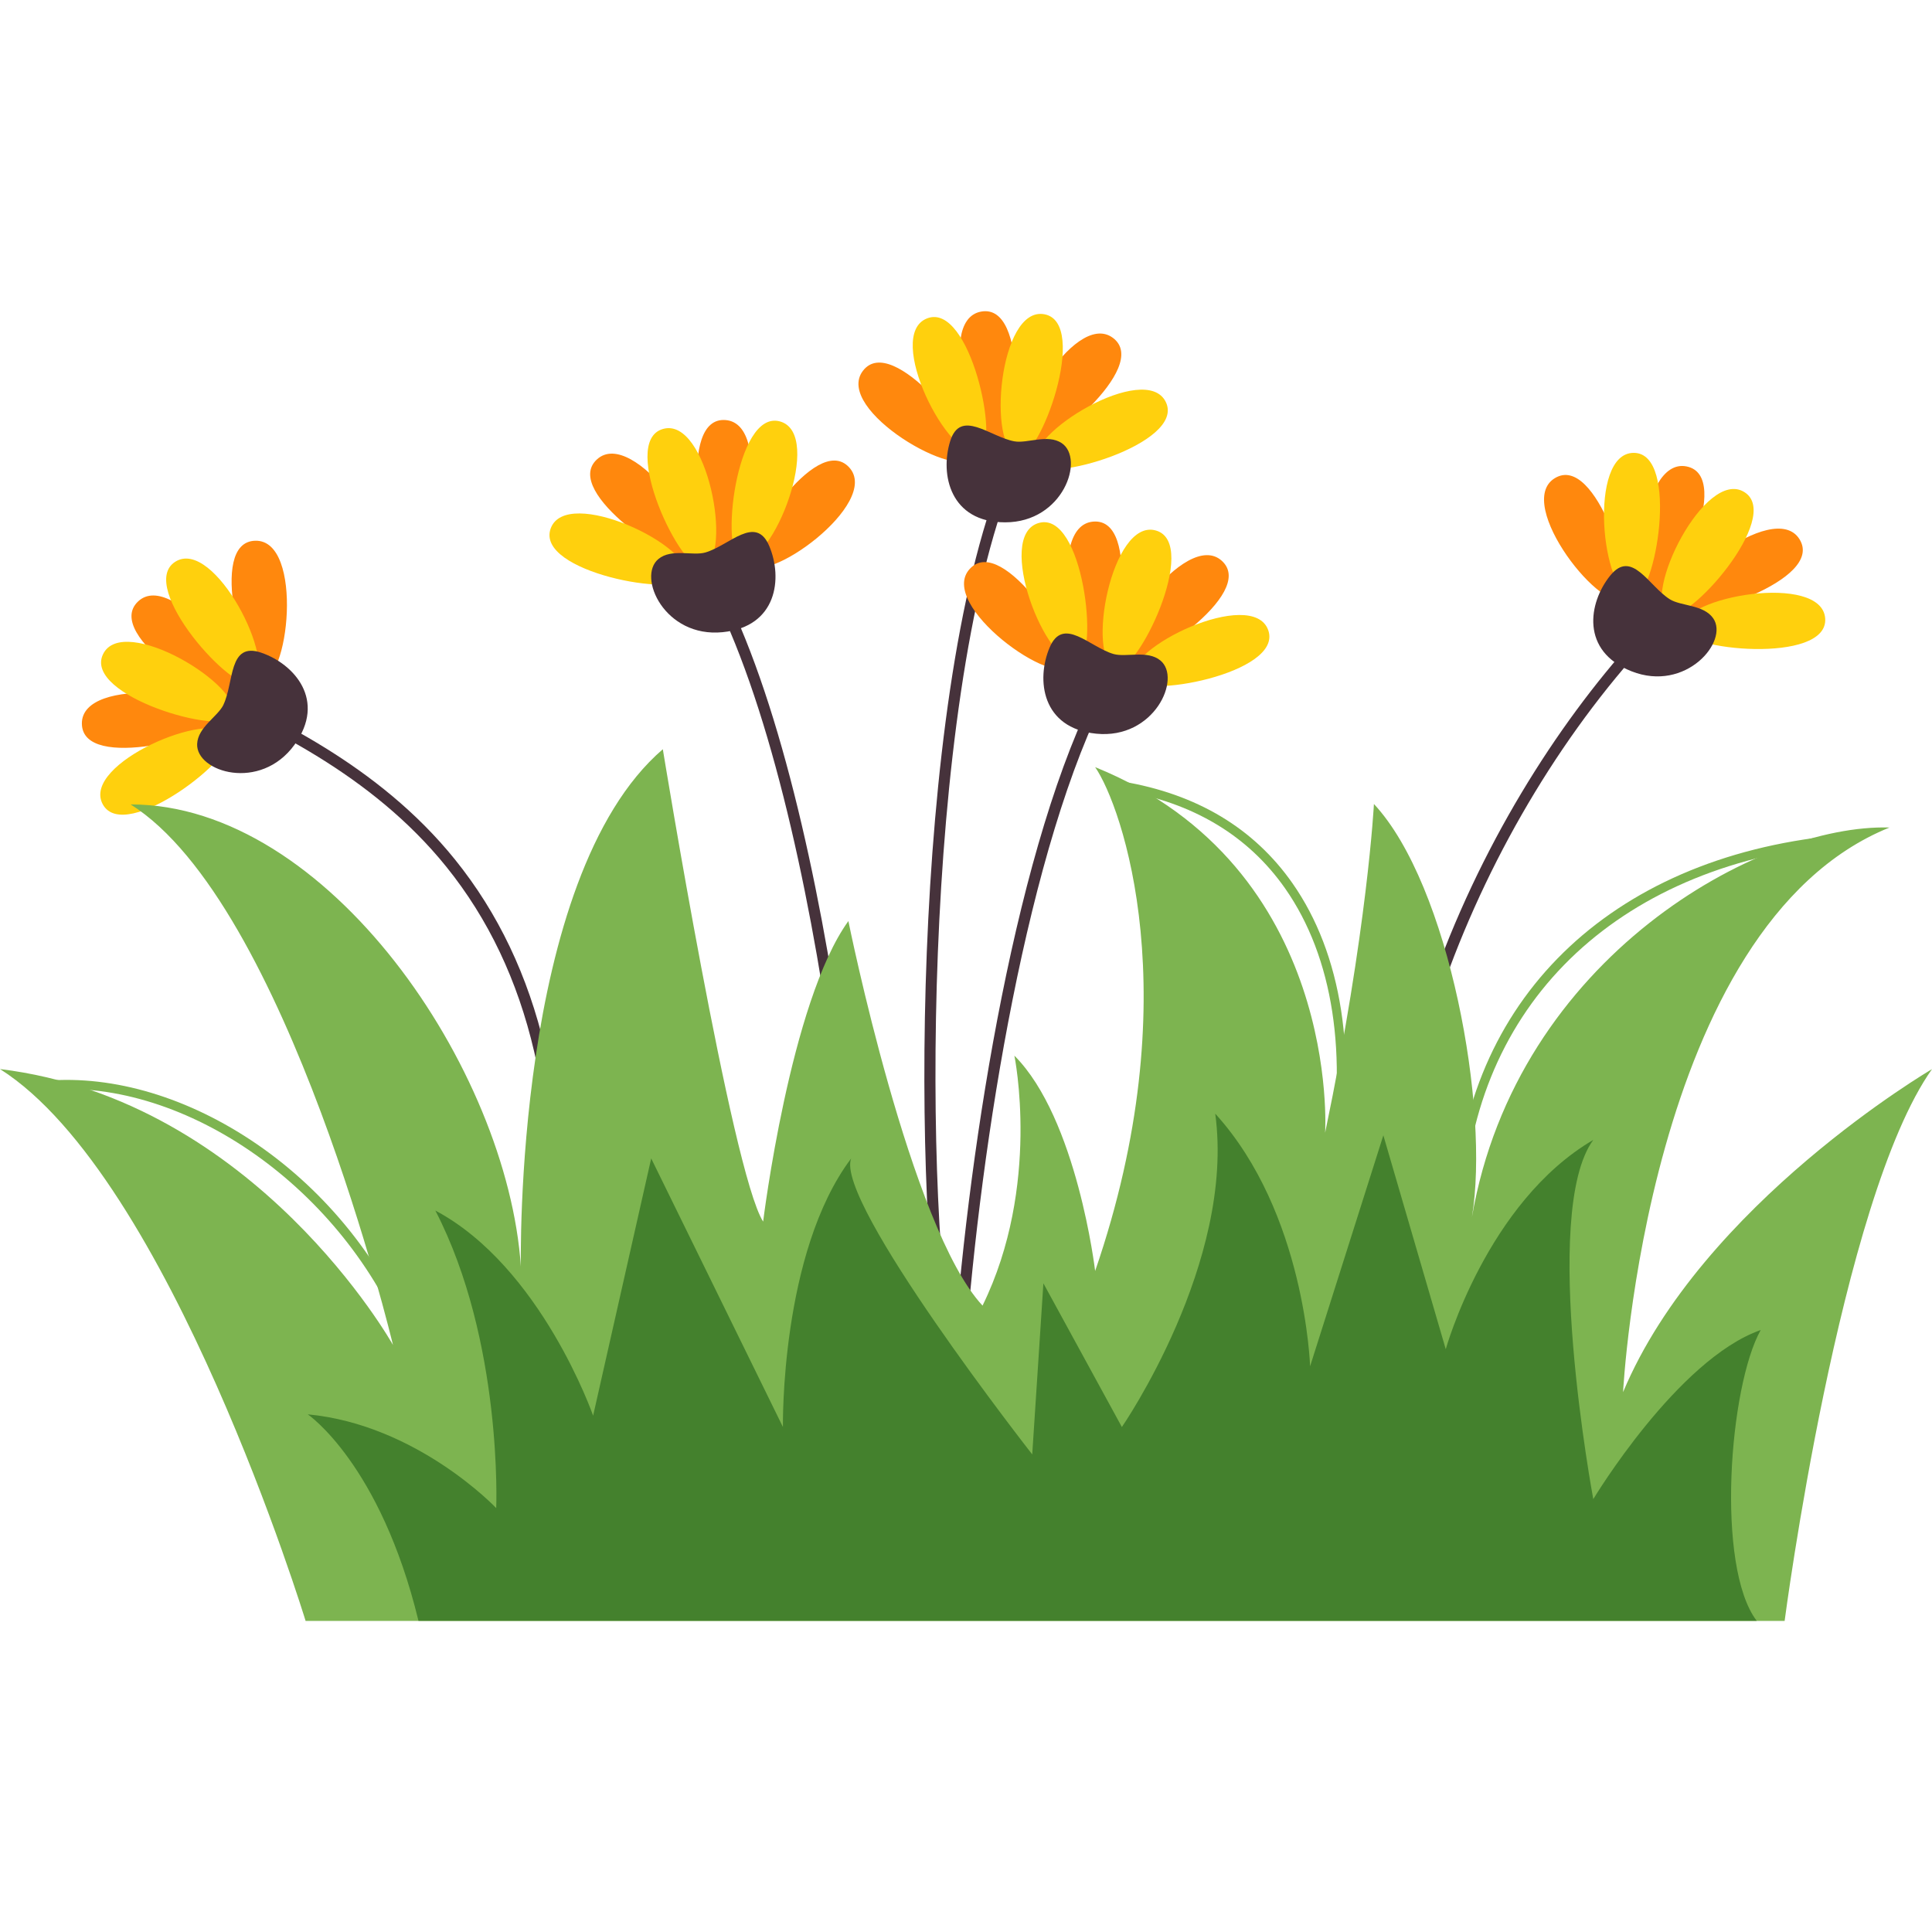 <svg viewBox="0 0 500 500" id="grass-patch-featuring-yellow-flowers" xmlns="http://www.w3.org/2000/svg">
  <g>
    <path d="M244.3,353.91c-8-37.95-9-171.39,15.4-231.79l2.7,1.09c-24.21,59.93-23.2,192.41-15.25,230.1l-2.85.6Z" stroke-width="0" fill="#46323b"></path>
    <path d="M251.83 117.99c-3.07 7.16-36.2-11.92-28.51-22.02 7.69-10.11 29.86 18.85 28.51 22.02ZM260.11 116.12c-7.09 3.22-18.7-33.2-6.21-35.48s9.35 34.06 6.21 35.48ZM266.35 116.21c-7.19-2.98 11.46-36.34 21.66-28.78 10.2 7.57-18.48 30.1-21.66 28.78Z" stroke-width="0" fill="#ff880d"></path>
    <path d="M253.49 117.09c-7.86 2.62-24.74-30.32-13.57-34.69 11.16-4.37 19 32.88 13.57 34.69ZM263.45 117.95c-8.05-1.93-4.95-38.81 6.83-36.62 11.79 2.19-1.27 37.96-6.83 36.62Z" stroke-width="0" fill="#ffd00d"></path>
    <path d="M268.09,120.07c-3.17-7.65,28.49-26.82,33.64-15.99,5.15,10.82-31.45,21.28-33.64,15.99Z" stroke-width="0" fill="#ffd00d"></path>
    <path d="M262.54,114.22c-6.34-1.15-14-8.6-16.65,0-2.65,8.6.03,20.96,14.24,20.96,15.08,0,20.66-16.49,14.63-20.51-3.62-2.41-8.9.15-12.22-.45Z" stroke-width="0" fill="#46323b"></path>
  </g>
  <g>
    <path d="M359.48,369.55c-14.61-86.08,27.05-165.93,67.17-208.14l2.11,2.01c-23.16,24.37-42.6,56.42-54.75,90.25-13.88,38.66-17.91,78.56-11.66,115.39l-2.88.49Z" stroke-width="0" fill="#46323b"></path>
    <path d="M420.83 154.69c-5.48 5.53-29.29-24.37-18.43-30.95 10.87-6.57 20.85 28.5 18.43 30.95ZM429.22 155.99c-7.78.39-5.21-37.75 7.25-35.28 12.46 2.47-3.81 35.11-7.25 35.28ZM434.99 158.36c-5.6-5.41 24.01-29.6 30.72-18.81 6.71 10.78-28.24 21.21-30.72 18.81Z" stroke-width="0" fill="#ff880d"></path>
    <path d="M422.71 154.45c-8.27-.45-11.88-37.28.11-37.25 11.99.03 5.6 37.56-.11 37.25ZM431.65 158.91c-6.78-4.76 9.64-37.92 19.8-31.55 10.16 6.37-15.12 34.84-19.8 31.55Z" stroke-width="0" fill="#ffd00d"></path>
    <path d="M435.19,162.59c-.14-8.28,36.35-14.48,37.17-2.52s-37.07,8.25-37.17,2.52Z" stroke-width="0" fill="#ffd00d"></path>
    <path d="M432.18,155.11c-5.48-3.4-9.86-13.14-15.49-6.11-5.63,7.02-7.67,19.51,5.55,24.73,14.03,5.54,25.27-7.76,21.14-13.71-2.48-3.57-8.33-3.13-11.2-4.91Z" stroke-width="0" fill="#46323b"></path>
  </g>
  <g>
    <path d="M224.52,379.67l-2.9-.32c4.16-38.29-8.02-170.22-38.07-227.44l2.58-1.36c30.29,57.68,42.58,190.55,38.39,229.11Z" stroke-width="0" fill="#46323b"></path>
    <path d="M193.56 145.67c3.76 6.82 34.83-15.46 26.17-24.75-8.66-9.29-27.84 21.73-26.17 24.75ZM185.13 144.63c7.37 2.5 15.31-34.9 2.65-35.92-12.66-1.02-5.91 34.82-2.65 35.92ZM178.93 145.35c6.86-3.68-15.02-35.02-24.42-26.48-9.4 8.54 21.38 28.11 24.42 26.48Z" stroke-width="0" fill="#ff880d"></path>
    <path d="M191.81 144.94c8.08 1.82 21.6-32.63 10.06-35.87-11.54-3.24-15.64 34.61-10.06 35.87ZM181.99 146.78c7.82-2.73 1.07-39.11-10.44-35.76-11.51 3.35 5.04 37.64 10.44 35.76Z" stroke-width="0" fill="#ffd00d"></path>
    <path d="M177.58,149.36c2.39-7.93-31.02-23.85-35.07-12.57-4.05,11.28,33.41,18.05,35.07,12.57Z" stroke-width="0" fill="#ffd00d"></path>
    <path d="M182.52,142.99c6.2-1.78,13.07-9.95,16.57-1.66,3.5,8.29,2.05,20.86-12.08,22.28-15.01,1.5-22.19-14.36-16.6-18.95,3.36-2.76,8.87-.74,12.11-1.67Z" stroke-width="0" fill="#46323b"></path>
  </g>
  <g>
    <path d="M249.83,349.28l-2.91-.22c4.02-54,16.29-131.52,37.68-172.24l2.58,1.36c-21.18,40.32-33.36,117.37-37.35,171.1Z" stroke-width="0" fill="#46323b"></path>
    <path d="M277.17 171.95c-3.76 6.82-34.83-15.46-26.17-24.75 8.66-9.29 27.84 21.73 26.17 24.75ZM285.59 170.91c-7.37 2.5-15.31-34.9-2.65-35.92 12.66-1.02 5.91 34.82 2.65 35.92ZM291.79 171.62c-6.86-3.68 15.02-35.02 24.42-26.48 9.4 8.54-21.38 28.11-24.42 26.48Z" stroke-width="0" fill="#ff880d"></path>
    <path d="M278.91 171.21c-8.08 1.82-21.6-32.63-10.06-35.87 11.54-3.24 15.64 34.61 10.06 35.87ZM288.73 173.06c-7.82-2.73-1.07-39.11 10.44-35.76s-5.04 37.64-10.44 35.76Z" stroke-width="0" fill="#ffd00d"></path>
    <path d="M293.14,175.64c-2.39-7.93,31.02-23.85,35.07-12.57,4.05,11.28-33.41,18.05-35.07,12.57Z" stroke-width="0" fill="#ffd00d"></path>
    <path d="M288.2,169.26c-6.2-1.78-13.07-9.95-16.57-1.66s-2.05,20.86,12.08,22.28c15.01,1.5,22.19-14.36,16.6-18.95-3.36-2.76-8.87-.74-12.11-1.67Z" stroke-width="0" fill="#46323b"></path>
  </g>
  <g>
    <path d="M144.39,336.35l-2.91-.26c4.29-48.21-4.21-84.77-25.98-111.78-19.46-24.14-47.04-36.63-65.28-44.9l1.2-2.66c18.5,8.38,46.46,21.04,66.35,45.72,22.26,27.62,30.97,64.86,26.61,113.86Z" stroke-width="0" fill="#46323b"></path>
    <path d="M67.16 175.94c7.59 1.72 11.61-36.3-1.09-36s-2.27 35.24 1.09 36ZM60.78 181.54c6.77-3.85-15.89-34.64-25.07-25.86-9.18 8.78 22.08 27.56 25.07 25.86ZM57.2 186.64c1.81-7.57-36.15-12.06-36.01.64.13 12.7 35.21 2.71 36.01-.64Z" stroke-width="0" fill="#ff880d"></path>
    <path d="M65.45 176.75c6.73-4.82-10.02-37.82-20.11-31.36s15.46 34.69 20.11 31.36ZM60.3 185.31c3.16-7.66-28.51-26.8-33.65-15.97-5.14 10.83 31.47 21.26 33.65 15.97Z" stroke-width="0" fill="#ffd00d"></path>
    <path d="M59.3,190.32c-4.33-7.06-38.44,7.32-32.7,17.84s35.7-12.96,32.7-17.84Z" stroke-width="0" fill="#ffd00d"></path>
    <path d="M57.82,182.39c2.79-5.81,1.26-16.38,9.78-13.48s16.95,12.34,8.61,23.84c-8.86,12.21-25.48,7.04-25.19-.2.17-4.35,5.35-7.11,6.81-10.15Z" stroke-width="0" fill="#46323b"></path>
  </g>
  <path d="M79.08,419.46S43.98,304.53,0,276.67c66.31,8.13,101.7,71.4,101.7,71.4,0,0-27.26-114.35-67.9-139.89,51.08,0,97.52,68.5,101,119.58,0,0-1.99-100.55,36.74-133.86,0,0,17.83,109.48,25.96,122.25,0,0,6.97-56.89,22.06-77.78,0,0,16.03,79.46,34.72,99.52,15.2-31.02,8.24-64.69,8.24-64.69,16.25,16.25,20.9,55.73,20.9,55.73,24.38-70.82,6.97-120.32,0-130.4,63.85,25.91,59.52,94.62,59.52,94.62,10.98-52.67,12.63-85.08,12.63-85.08,19.56,21.02,30.01,79.07,25.36,106.93,11.61-67.34,74.5-101.84,108.07-100.84-62.79,25.38-68.95,146.12-68.95,146.12,20.44-48.76,79.95-83.59,79.95-83.59-23.87,33.67-38.14,142.8-38.14,142.8H79.08Z" stroke-width="0" fill="#7db450"></path>
  <path d="M412.34,387.97s-13.84-74.1,0-92.96c-27.58,16.14-38.18,54.16-38.18,54.16l-16.15-55.35-18.96,59.78s-1.22-39.73-24.55-65.39c5.25,38.5-24.16,81.1-24.16,81.1l-20.31-37.19-2.89,44.28s-51.22-65.44-46.86-76.6c-18.39,24.43-17.66,69.5-17.66,69.5l-34.09-69.5-15.03,66.57s-13.42-38.5-40.83-53.08c17.5,33.83,15.75,77,15.75,77,0,0-20.42-21.58-48.77-24.26,0,0,18.77,12.76,28.65,53.43h346.33c-10.63-14-7.13-60.67,1.04-75.25-21.58,7.58-43.33,43.76-43.33,43.76Z" stroke-width="0" fill="#44812d"></path>
  <path d="M104.49 344.79c-.45 0-.87-.26-1.07-.69-17.52-39.42-59-66.54-94.45-61.74-.64.08-1.23-.36-1.31-1s.36-1.23 1-1.31c17.31-2.35 36.67 2.58 54.52 13.88 18.39 11.64 33.44 29.12 42.37 49.22.26.59 0 1.28-.59 1.54-.15.07-.31.1-.47.1ZM377.5 316.21h-.03c-.64-.02-1.15-.55-1.14-1.19 1.21-53.9 37.96-91.64 95.91-98.49.64-.08 1.22.38 1.3 1.02.08.64-.38 1.22-1.02 1.3-56.7 6.7-92.66 43.57-93.85 96.22-.01.64-.53 1.14-1.17 1.14ZM344.83 303.38c-.07 0-.14 0-.21-.02-.63-.12-1.05-.73-.94-1.36 5.29-28.71 1.35-54.31-11.08-72.06-9.61-13.72-23.89-22.25-42.46-25.38-.64-.11-1.06-.71-.96-1.34.11-.63.71-1.07 1.34-.96 19.21 3.23 34.01 12.09 43.98 26.34 12.8 18.27 16.87 44.49 11.47 73.82-.1.56-.59.95-1.15.95Z" stroke-width="0" fill="#7db450"></path>
</svg>
